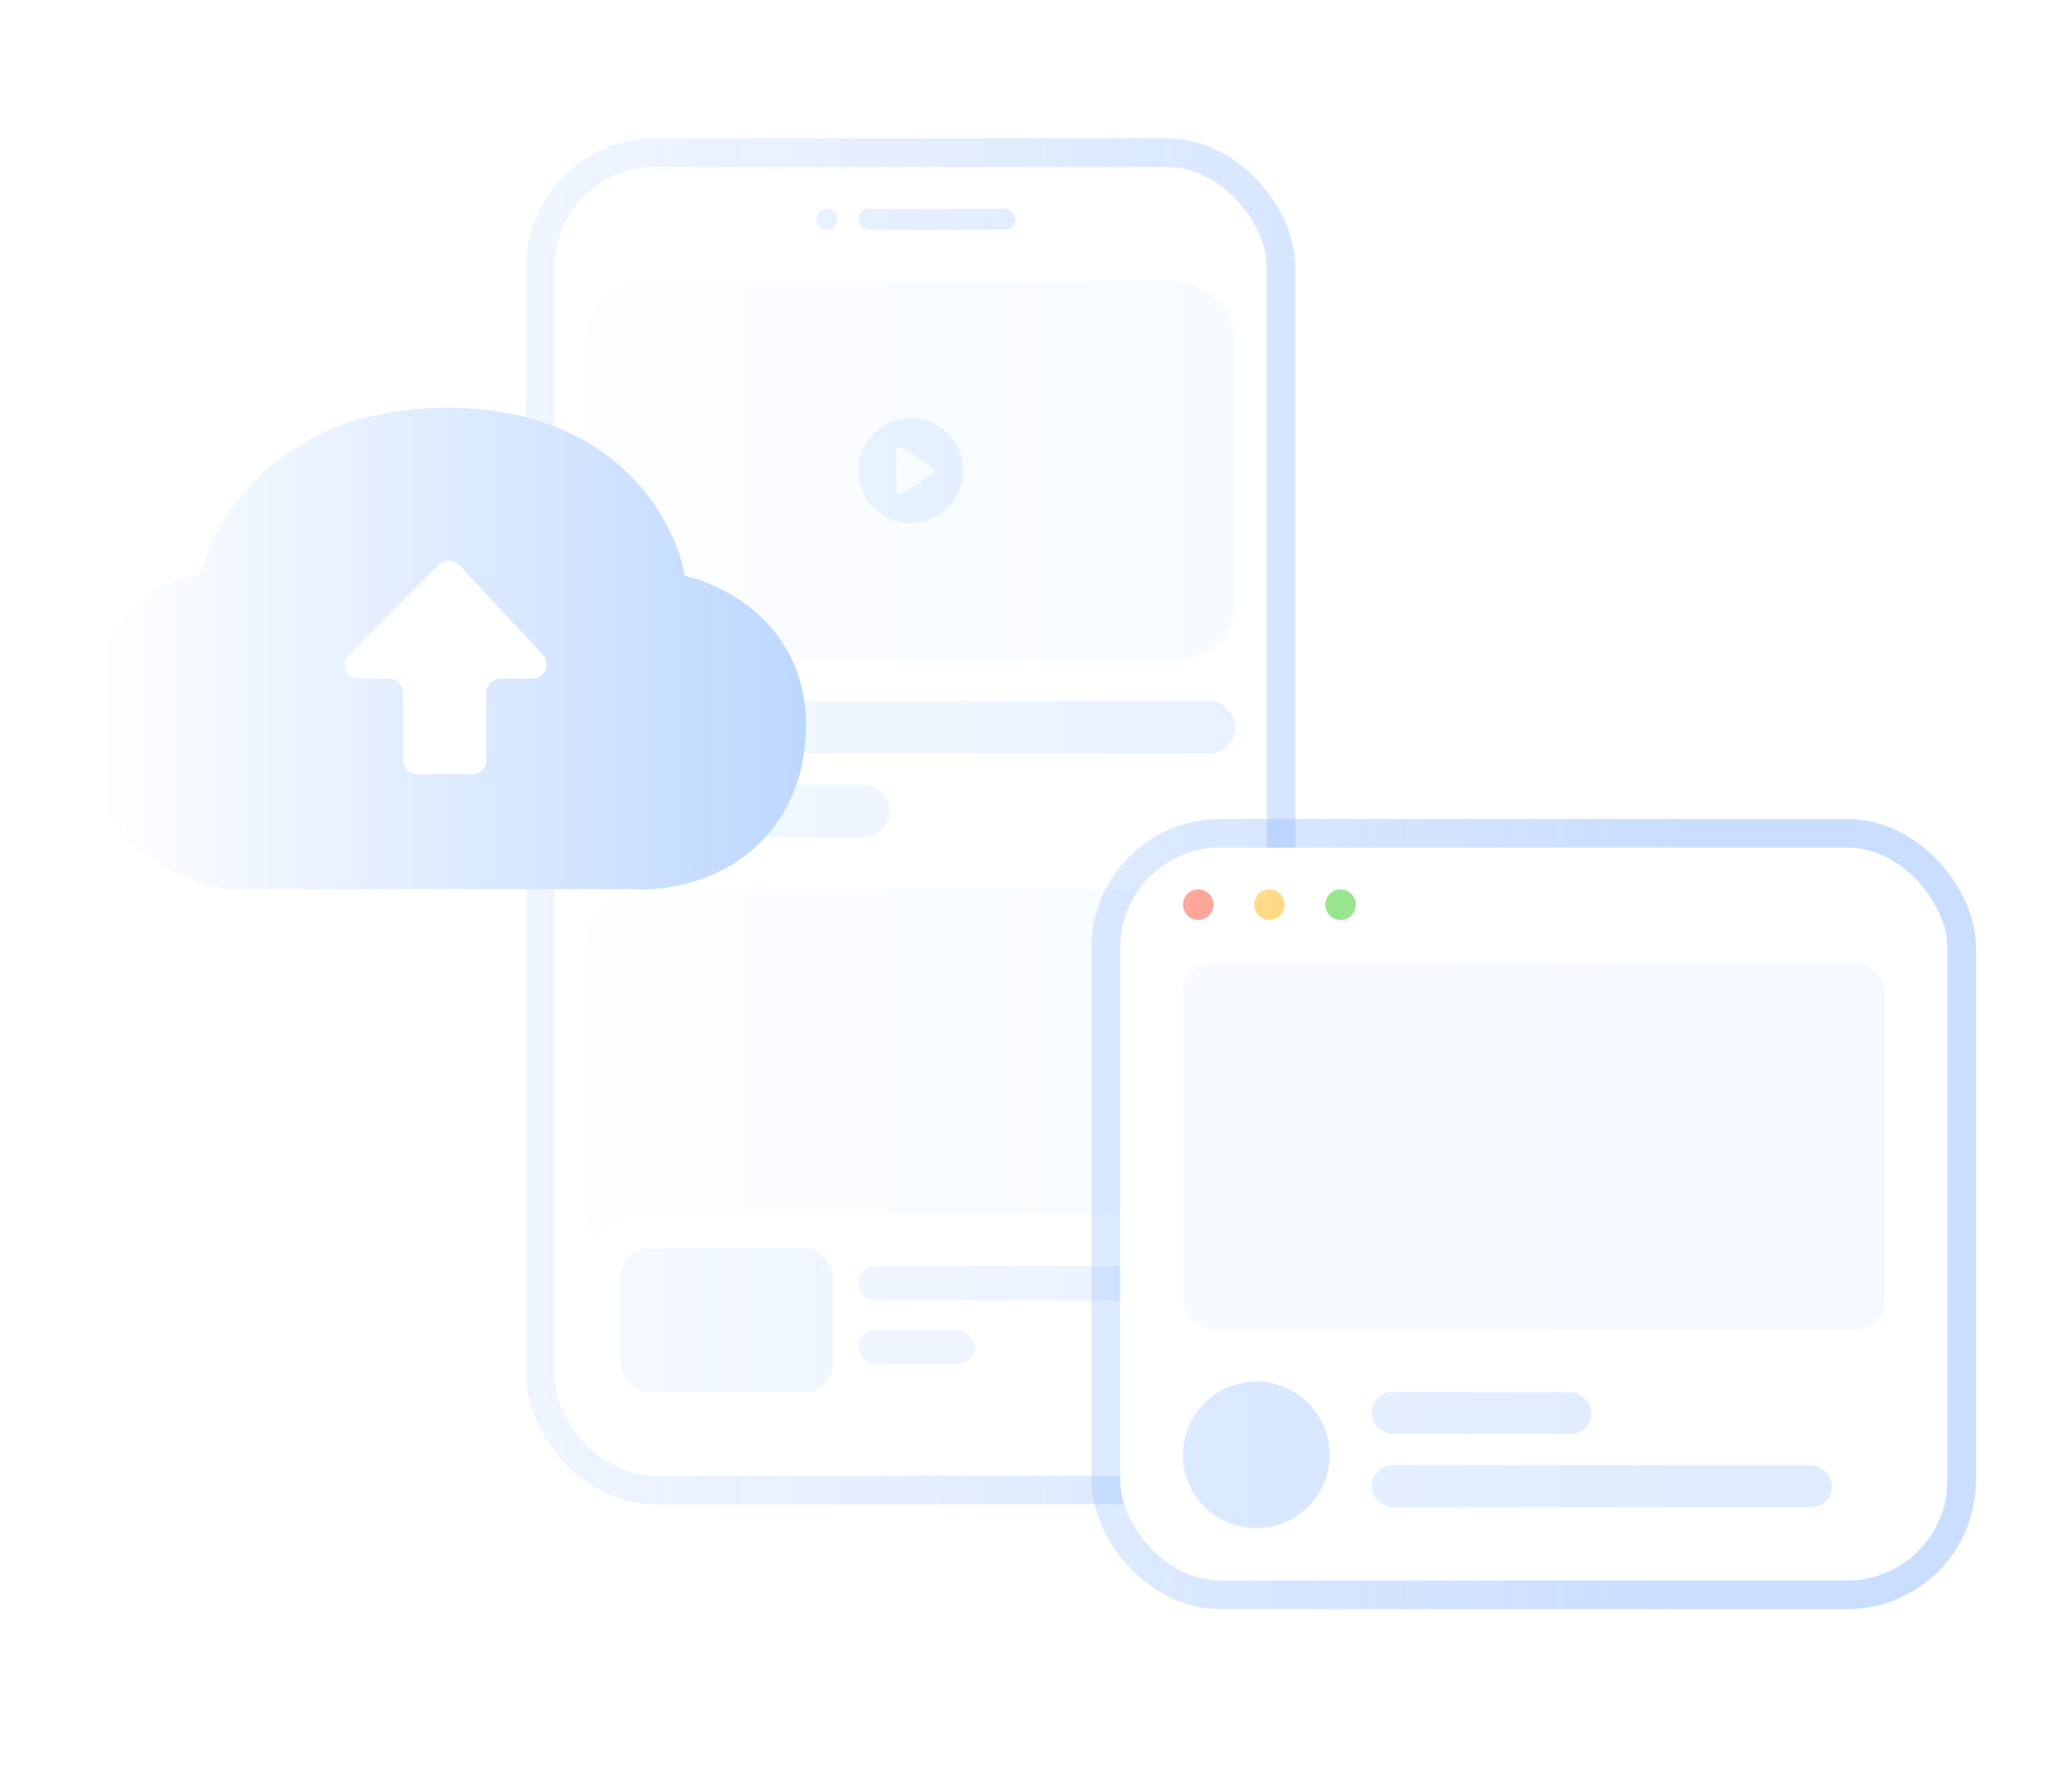 <svg width="145" height="125" viewBox="0 0 145 125" fill="none" xmlns="http://www.w3.org/2000/svg">
<mask id="mask0_11832_548" style="mask-type:alpha" maskUnits="userSpaceOnUse" x="0" y="0" width="145" height="125">
<rect width="145" height="125" fill="url(#paint0_linear_11832_548)"/>
</mask>
<g mask="url(#mask0_11832_548)">
<rect x="38.816" y="11.683" width="49.829" height="91.597" rx="7" fill="white"/>
<rect x="37.816" y="10.683" width="51.829" height="93.597" rx="8" stroke="#4E8FFF" stroke-opacity="0.3" stroke-width="2"/>
<circle cx="57.869" cy="15.347" r="0.733" fill="#CCE0FF"/>
<rect x="60.067" y="14.614" width="10.992" height="1.466" rx="0.733" fill="#CCE0FF"/>
<rect x="41.015" y="19.744" width="45.432" height="26.38" rx="4" fill="#F4F9FF"/>
<rect x="41.015" y="62.245" width="45.432" height="26.38" rx="4" fill="#F4F9FF"/>
<g filter="url(#filter0_d_11832_548)">
<rect x="41.015" y="84.961" width="45.432" height="14.387" rx="4" fill="white"/>
</g>
<rect x="43.413" y="87.359" width="14.867" height="10.071" rx="2" fill="#DFECFF"/>
<rect x="60.067" y="88.625" width="23.978" height="2.398" rx="1.199" fill="#DFECFF"/>
<rect x="60.067" y="93.075" width="8.153" height="2.398" rx="1.199" fill="#DFECFF"/>
<rect x="41.015" y="49.055" width="45.432" height="3.664" rx="1.832" fill="#DFECFF"/>
<rect x="41.015" y="54.917" width="21.251" height="3.664" rx="1.832" fill="#DFECFF"/>
<path d="M63.731 29.27C61.708 29.27 60.067 30.91 60.067 32.934C60.067 34.957 61.708 36.597 63.731 36.597C65.755 36.597 67.395 34.957 67.395 32.934C67.395 30.91 65.755 29.27 63.731 29.27ZM65.265 33.177L63.184 34.551C63.14 34.58 63.089 34.596 63.036 34.599C62.984 34.601 62.931 34.589 62.885 34.564C62.839 34.539 62.8 34.502 62.773 34.457C62.746 34.412 62.732 34.36 62.732 34.307V31.56C62.732 31.507 62.746 31.456 62.773 31.41C62.8 31.365 62.839 31.328 62.885 31.303C62.931 31.278 62.984 31.266 63.036 31.269C63.089 31.271 63.14 31.288 63.184 31.317L65.266 32.691C65.306 32.717 65.339 32.753 65.362 32.796C65.385 32.838 65.396 32.886 65.396 32.934C65.396 32.982 65.385 33.029 65.362 33.072C65.339 33.114 65.306 33.151 65.266 33.177L65.265 33.177Z" fill="#CEE4FF"/>
<rect x="78.387" y="59.314" width="57.89" height="51.295" rx="7" fill="white"/>
<rect x="77.387" y="58.314" width="59.89" height="53.295" rx="8" stroke="#4E8FFF" stroke-opacity="0.3" stroke-width="2"/>
<circle cx="83.85" cy="63.312" r="1.067" fill="#FF7F6F"/>
<circle cx="88.831" cy="63.312" r="1.067" fill="#FFCD5C"/>
<circle cx="93.811" cy="63.312" r="1.067" fill="#7CDE70"/>
<rect x="82.783" y="67.374" width="49.096" height="25.647" rx="2" fill="#F4F9FF"/>
<circle cx="87.913" cy="101.815" r="5.129" fill="#CCE0FF"/>
<rect x="95.973" y="97.418" width="15.388" height="2.931" rx="1.466" fill="#DFECFF"/>
<rect x="95.973" y="102.548" width="32.242" height="2.931" rx="1.466" fill="#DFECFF"/>
<path d="M31.278 28.537C19.527 28.537 14.848 36.386 13.978 40.311C11.04 40.311 7.123 43.909 6.144 47.506C4.186 57.972 12.237 61.679 15.937 62.224H44.335C47.49 62.442 54.258 61.047 56.086 53.72C57.914 44.825 51.407 41.074 47.925 40.311C47.273 36.386 43.029 28.537 31.278 28.537Z" fill="#6AA6FF"/>
<path d="M33.039 54.184H29.205C28.653 54.184 28.205 53.737 28.205 53.184V48.494C28.205 47.941 27.758 47.494 27.205 47.494H25.12C24.228 47.494 23.782 46.413 24.415 45.784L30.714 39.524C31.114 39.126 31.765 39.138 32.15 39.552L37.983 45.812C38.578 46.452 38.125 47.494 37.251 47.494H35.039C34.487 47.494 34.039 47.941 34.039 48.494V53.184C34.039 53.737 33.592 54.184 33.039 54.184Z" fill="white"/>
</g>
<defs>
<filter id="filter0_d_11832_548" x="33.015" y="76.961" width="61.432" height="30.387" filterUnits="userSpaceOnUse" color-interpolation-filters="sRGB">
<feFlood flood-opacity="0" result="BackgroundImageFix"/>
<feColorMatrix in="SourceAlpha" type="matrix" values="0 0 0 0 0 0 0 0 0 0 0 0 0 0 0 0 0 0 127 0" result="hardAlpha"/>
<feOffset/>
<feGaussianBlur stdDeviation="4"/>
<feComposite in2="hardAlpha" operator="out"/>
<feColorMatrix type="matrix" values="0 0 0 0 0 0 0 0 0 0.392 0 0 0 0 1 0 0 0 0.16 0"/>
<feBlend mode="normal" in2="BackgroundImageFix" result="effect1_dropShadow_11832_548"/>
<feBlend mode="normal" in="SourceGraphic" in2="effect1_dropShadow_11832_548" result="shape"/>
</filter>
<linearGradient id="paint0_linear_11832_548" x1="117.538" y1="56.927" x2="6.591" y2="56.927" gradientUnits="userSpaceOnUse">
<stop stop-color="#D9D9D9"/>
<stop offset="1" stop-color="#D9D9D9" stop-opacity="0"/>
</linearGradient>
</defs>
</svg>

